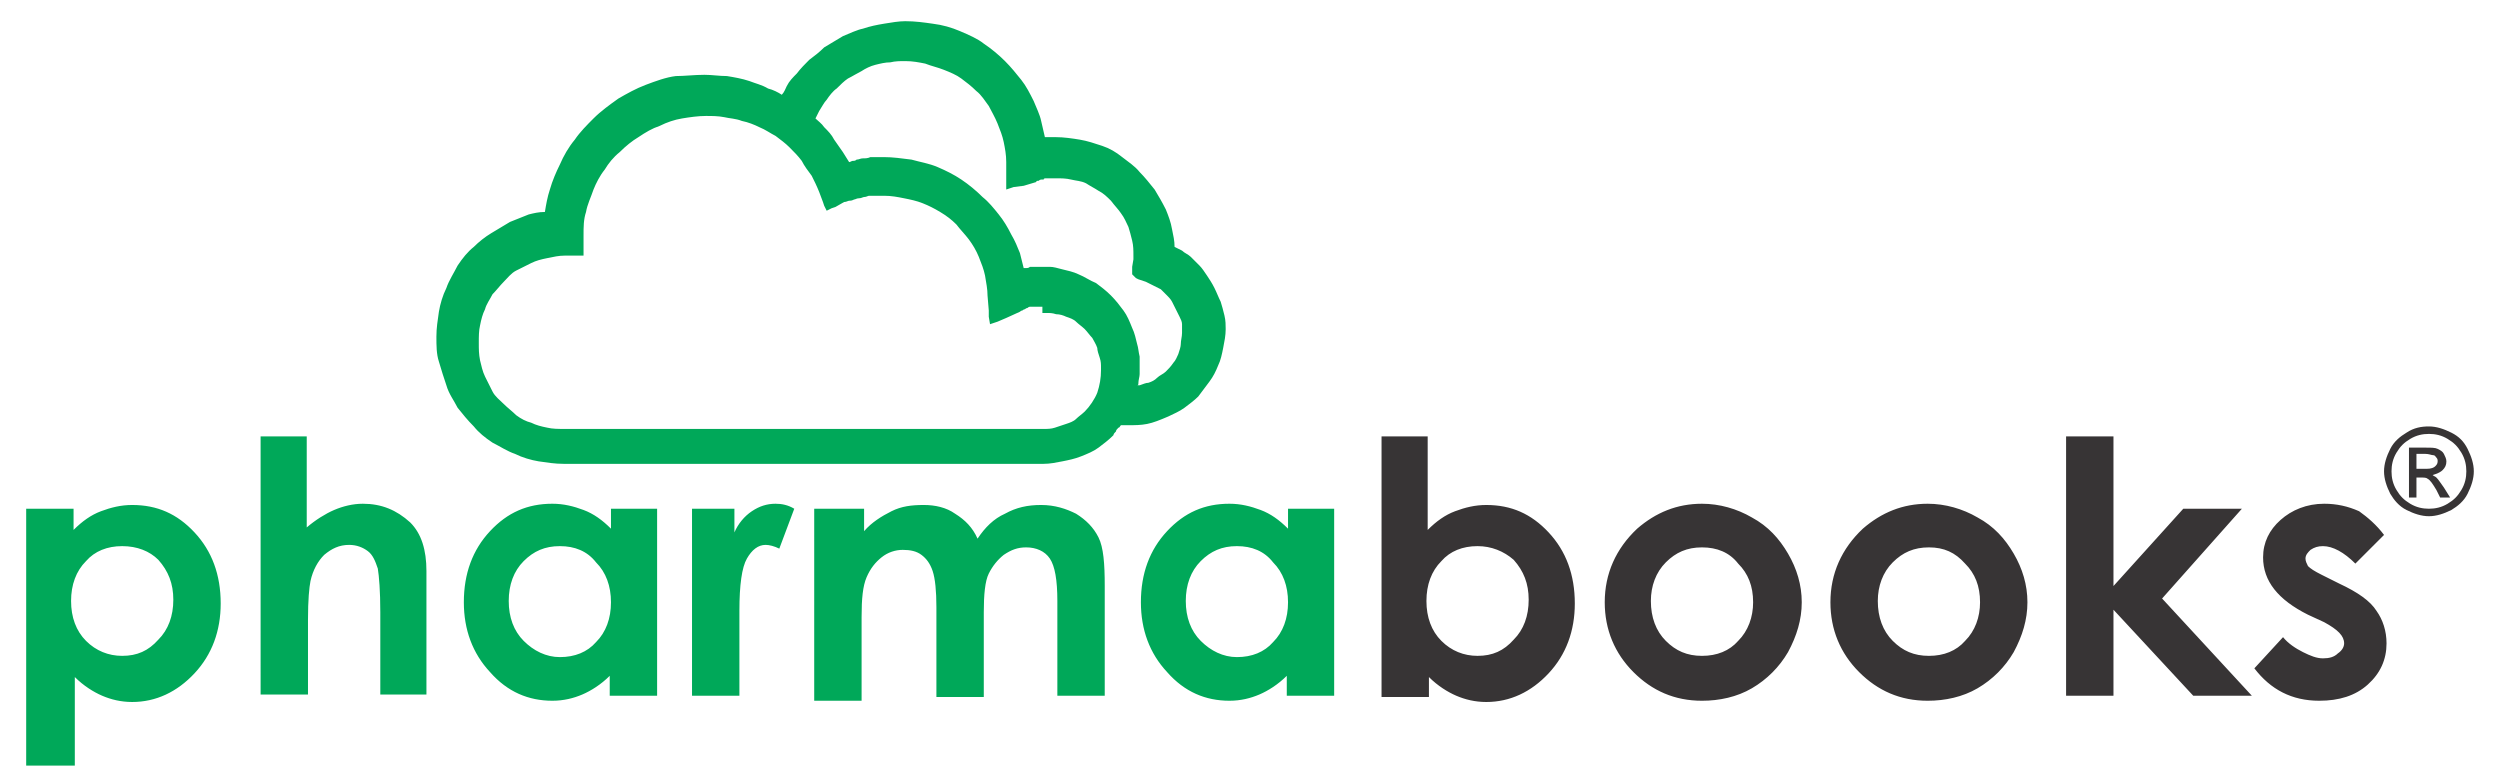 <?xml version="1.0" encoding="utf-8"?>
<!-- Generator: Adobe Illustrator 24.2.3, SVG Export Plug-In . SVG Version: 6.00 Build 0)  -->
<svg version="1.1" id="Layer_1" xmlns="http://www.w3.org/2000/svg" xmlns:xlink="http://www.w3.org/1999/xlink" x="0px" y="0px"
	 viewBox="0 0 200.5 62.9" style="enable-background:new 0 0 200.5 62.9;" xml:space="preserve">
<style type="text/css">
	.st0{fill:#00A859;}
	.st1{fill:#373435;}
</style>
<g>
	<path class="st0" d="M99.2,43.8c-1.2,0-2.1,0.4-2.9,1.2c-0.8,0.8-1.2,1.9-1.2,3.2c0,1.3,0.4,2.4,1.2,3.2c0.8,0.8,1.8,1.3,2.9,1.3
		c1.2,0,2.2-0.4,2.9-1.2c0.8-0.8,1.2-1.9,1.2-3.2c0-1.3-0.4-2.4-1.2-3.2C101.4,44.2,100.4,43.8,99.2,43.8 M103.2,40.8h3.8v15h-3.8
		v-1.6c-0.7,0.7-1.5,1.2-2.2,1.5c-0.7,0.3-1.5,0.5-2.4,0.5c-1.9,0-3.6-0.7-5-2.3c-1.4-1.5-2.1-3.4-2.1-5.6c0-2.3,0.7-4.2,2.1-5.7
		c1.4-1.5,3-2.2,5-2.2c0.9,0,1.7,0.2,2.5,0.5c0.8,0.3,1.5,0.8,2.2,1.5V40.8z M65.5,40.8h3.8v1.8c0.6-0.7,1.4-1.2,2.2-1.6
		c0.8-0.4,1.6-0.5,2.6-0.5c0.9,0,1.8,0.2,2.5,0.7c0.8,0.5,1.4,1.1,1.8,2c0.6-0.9,1.3-1.6,2.2-2c0.9-0.5,1.8-0.7,2.9-0.7
		c1.1,0,2,0.3,2.8,0.7c0.8,0.5,1.4,1.1,1.8,1.9c0.4,0.8,0.5,2.1,0.5,3.9v8.8h-3.8v-7.6c0-1.7-0.2-2.8-0.6-3.4
		c-0.4-0.6-1.1-0.9-1.9-0.9c-0.7,0-1.2,0.2-1.8,0.6c-0.5,0.4-0.9,0.9-1.2,1.5c-0.3,0.6-0.4,1.7-0.4,3.1v6.8h-3.8v-7.2
		c0-1.3-0.1-2.3-0.3-2.9c-0.2-0.6-0.5-1-0.9-1.3c-0.4-0.3-0.9-0.4-1.5-0.4c-0.6,0-1.2,0.2-1.7,0.6c-0.5,0.4-0.9,0.9-1.2,1.6
		c-0.3,0.7-0.4,1.7-0.4,3.2v6.7h-3.8V40.8z M55.6,40.8h3.3v1.9c0.3-0.7,0.8-1.3,1.4-1.7c0.6-0.4,1.2-0.6,1.9-0.6
		c0.5,0,1,0.1,1.5,0.4L62.5,44c-0.4-0.2-0.8-0.3-1.1-0.3c-0.6,0-1.1,0.4-1.5,1.1c-0.4,0.7-0.6,2.1-0.6,4.2l0,0.7v6.1h-3.8V40.8z
		 M44.9,43.8c-1.2,0-2.1,0.4-2.9,1.2c-0.8,0.8-1.2,1.9-1.2,3.2c0,1.3,0.4,2.4,1.2,3.2c0.8,0.8,1.8,1.3,2.9,1.3
		c1.2,0,2.2-0.4,2.9-1.2c0.8-0.8,1.2-1.9,1.2-3.2c0-1.3-0.4-2.4-1.2-3.2C47.1,44.2,46.1,43.8,44.9,43.8z M48.9,40.8h3.8v15h-3.8
		v-1.6c-0.7,0.7-1.5,1.2-2.2,1.5c-0.7,0.3-1.5,0.5-2.4,0.5c-1.9,0-3.6-0.7-5-2.3c-1.4-1.5-2.1-3.4-2.1-5.6c0-2.3,0.7-4.2,2.1-5.7
		c1.4-1.5,3-2.2,5-2.2c0.9,0,1.7,0.2,2.5,0.5c0.8,0.3,1.5,0.8,2.2,1.5V40.8z M20.8,35h3.8v7.3c0.7-0.6,1.5-1.1,2.2-1.4
		c0.7-0.3,1.5-0.5,2.3-0.5c1.5,0,2.7,0.5,3.8,1.5c0.9,0.9,1.3,2.2,1.3,3.9v9.9h-3.7v-6.6c0-1.7-0.1-2.9-0.2-3.5
		c-0.2-0.6-0.4-1.1-0.8-1.4c-0.4-0.3-0.9-0.5-1.5-0.5c-0.8,0-1.4,0.3-2,0.8c-0.5,0.5-0.9,1.2-1.1,2.1c-0.1,0.5-0.2,1.5-0.2,3.1v6
		h-3.8V35z M9.8,43.8c-1.2,0-2.2,0.4-2.9,1.2c-0.8,0.8-1.2,1.9-1.2,3.2c0,1.3,0.4,2.4,1.2,3.2c0.8,0.8,1.8,1.2,2.9,1.2
		c1.2,0,2.1-0.4,2.9-1.3c0.8-0.8,1.2-1.9,1.2-3.2c0-1.3-0.4-2.3-1.2-3.2C12,44.2,11,43.8,9.8,43.8z M5.9,40.8v1.7
		c0.7-0.7,1.4-1.2,2.2-1.5c0.8-0.3,1.6-0.5,2.5-0.5c2,0,3.6,0.7,5,2.2c1.4,1.5,2.1,3.4,2.1,5.7c0,2.2-0.7,4.1-2.1,5.6
		c-1.4,1.5-3.1,2.3-5,2.3c-0.9,0-1.7-0.2-2.4-0.5c-0.7-0.3-1.5-0.8-2.2-1.5v7.1H2.1V40.8H5.9z"/>
	<path class="st1" d="M191.2,42.9l-2.3,2.3c-0.9-0.9-1.8-1.4-2.6-1.4c-0.4,0-0.7,0.1-1,0.3c-0.2,0.2-0.4,0.4-0.4,0.7
		c0,0.2,0.1,0.4,0.2,0.6c0.2,0.2,0.5,0.4,1.1,0.7l1.4,0.7c1.5,0.7,2.5,1.4,3,2.2c0.5,0.7,0.8,1.6,0.8,2.6c0,1.3-0.5,2.4-1.5,3.3
		c-1,0.9-2.3,1.3-3.9,1.3c-2.2,0-3.9-0.9-5.2-2.6l2.3-2.5c0.4,0.5,1,0.9,1.6,1.2c0.6,0.3,1.1,0.5,1.6,0.5c0.5,0,0.9-0.1,1.2-0.4
		c0.3-0.2,0.5-0.5,0.5-0.8c0-0.6-0.5-1.1-1.6-1.7l-1.3-0.6c-2.4-1.2-3.6-2.7-3.6-4.6c0-1.2,0.5-2.2,1.4-3c0.9-0.8,2.1-1.3,3.5-1.3
		c1,0,1.9,0.2,2.8,0.6C189.9,41.5,190.6,42.1,191.2,42.9 M165.7,35h3.8v12l5.6-6.2h4.7l-6.4,7.2l7.2,7.8h-4.7l-6.4-6.9v6.9h-3.8V35z
		 M154.7,43.9c-1.2,0-2.1,0.4-2.9,1.2c-0.8,0.8-1.2,1.9-1.2,3.1c0,1.3,0.4,2.4,1.2,3.2c0.8,0.8,1.7,1.2,2.9,1.2
		c1.2,0,2.2-0.4,2.9-1.2c0.8-0.8,1.2-1.9,1.2-3.1c0-1.3-0.4-2.3-1.2-3.1C156.8,44.3,155.9,43.9,154.7,43.9z M154.6,40.4
		c1.4,0,2.8,0.4,4,1.1c1.3,0.7,2.2,1.7,2.9,2.9c0.7,1.2,1.1,2.5,1.1,3.9c0,1.4-0.4,2.7-1.1,4c-0.7,1.2-1.7,2.2-2.9,2.9
		c-1.2,0.7-2.6,1-4,1c-2.2,0-4-0.8-5.5-2.3c-1.5-1.5-2.3-3.4-2.3-5.6c0-2.3,0.9-4.3,2.6-5.9C150.9,41.1,152.6,40.4,154.6,40.4z
		 M136.5,43.9c-1.2,0-2.1,0.4-2.9,1.2c-0.8,0.8-1.2,1.9-1.2,3.1c0,1.3,0.4,2.4,1.2,3.2c0.8,0.8,1.7,1.2,2.9,1.2
		c1.2,0,2.2-0.4,2.9-1.2c0.8-0.8,1.2-1.9,1.2-3.1c0-1.3-0.4-2.3-1.2-3.1C138.7,44.3,137.7,43.9,136.5,43.9z M136.5,40.4
		c1.4,0,2.8,0.4,4,1.1c1.3,0.7,2.2,1.7,2.9,2.9c0.7,1.2,1.1,2.5,1.1,3.9c0,1.4-0.4,2.7-1.1,4c-0.7,1.2-1.7,2.2-2.9,2.9
		c-1.2,0.7-2.6,1-4,1c-2.2,0-4-0.8-5.5-2.3c-1.5-1.5-2.3-3.4-2.3-5.6c0-2.3,0.9-4.3,2.6-5.9C132.8,41.1,134.5,40.4,136.5,40.4z
		 M118.5,43.8c-1.2,0-2.2,0.4-2.9,1.2c-0.8,0.8-1.2,1.9-1.2,3.2c0,1.3,0.4,2.4,1.2,3.2c0.8,0.8,1.8,1.2,2.9,1.2
		c1.2,0,2.1-0.4,2.9-1.3c0.8-0.8,1.2-1.9,1.2-3.2c0-1.3-0.4-2.3-1.2-3.2C120.6,44.2,119.6,43.8,118.5,43.8z M114.5,35v7.5
		c0.7-0.7,1.4-1.2,2.2-1.5c0.8-0.3,1.6-0.5,2.5-0.5c2,0,3.6,0.7,5,2.2c1.4,1.5,2.1,3.4,2.1,5.7c0,2.2-0.7,4.1-2.1,5.6
		c-1.4,1.5-3.1,2.3-5,2.3c-0.9,0-1.7-0.2-2.4-0.5c-0.7-0.3-1.5-0.8-2.2-1.5v1.6h-3.8V35H114.5z"/>
	<path class="st0" d="M62.7,7.6c0.2-0.2,0.3-0.5,0.4-0.7c0.2-0.4,0.5-0.7,0.8-1c0.3-0.4,0.7-0.8,1-1.1c0.4-0.3,0.8-0.6,1.2-1
		c0.5-0.3,1-0.6,1.5-0.9c0.5-0.2,1.1-0.5,1.6-0.6c0.6-0.2,1.1-0.3,1.7-0.4c0.6-0.1,1.2-0.2,1.7-0.2c0.8,0,1.5,0.1,2.2,0.2
		C75.6,2,76.3,2.2,77,2.5c0.7,0.3,1.4,0.6,1.9,1c0.6,0.4,1.2,0.9,1.7,1.4c0.5,0.5,0.9,1,1.3,1.5c0.4,0.5,0.7,1.1,1,1.7
		c0.2,0.5,0.5,1.1,0.6,1.6c0.1,0.4,0.2,0.9,0.3,1.3c0.1,0,0.1,0,0.2,0c0.1,0,0.2,0,0.4,0c0.2,0,0.2,0,0.3,0c0.6,0,1.3,0.1,1.9,0.2
		c0.6,0.1,1.2,0.3,1.8,0.5c0.6,0.2,1.1,0.5,1.6,0.9s1,0.7,1.4,1.2c0.4,0.4,0.8,0.9,1.2,1.4c0.3,0.5,0.6,1,0.9,1.6
		c0.2,0.5,0.4,1,0.5,1.6c0.1,0.5,0.2,0.9,0.2,1.4c0.2,0.1,0.4,0.2,0.6,0.3c0.2,0.2,0.5,0.3,0.7,0.5c0.2,0.2,0.5,0.5,0.7,0.7
		c0.2,0.2,0.4,0.5,0.6,0.8c0.2,0.3,0.4,0.6,0.6,1c0.2,0.4,0.3,0.7,0.5,1.1c0.1,0.3,0.2,0.7,0.3,1.1c0.1,0.4,0.1,0.8,0.1,1.1
		c0,0.5-0.1,1-0.2,1.5c-0.1,0.5-0.2,1-0.4,1.4c-0.2,0.5-0.4,0.9-0.7,1.3c-0.3,0.4-0.6,0.8-0.9,1.2c-0.3,0.3-0.7,0.6-1.1,0.9
		c-0.4,0.3-0.9,0.5-1.3,0.7C93,33.7,92.5,33.9,92,34c-0.5,0.1-1,0.1-1.4,0.1h-0.4h-0.3l0,0c-0.1,0.1-0.1,0.2-0.2,0.2
		c-0.1,0.1-0.2,0.2-0.2,0.3c-0.1,0.1-0.2,0.2-0.2,0.3c-0.4,0.4-0.8,0.7-1.2,1c-0.4,0.3-0.9,0.5-1.4,0.7c-0.5,0.2-1,0.3-1.5,0.4
		c-0.5,0.1-1,0.2-1.5,0.2h-0.4h-0.4H45.9h-0.4h-0.3c-0.7,0-1.3-0.1-2-0.2c-0.6-0.1-1.3-0.3-1.9-0.6c-0.6-0.2-1.2-0.6-1.8-0.9
		c-0.6-0.4-1.1-0.8-1.5-1.3c-0.5-0.5-0.9-1-1.3-1.5c-0.3-0.6-0.7-1.1-0.9-1.8c-0.2-0.6-0.4-1.2-0.6-1.9c-0.2-0.6-0.2-1.3-0.2-2
		c0-0.7,0.1-1.3,0.2-2c0.1-0.6,0.3-1.3,0.6-1.9c0.2-0.6,0.6-1.2,0.9-1.8c0.4-0.6,0.8-1.1,1.3-1.5c0.4-0.4,0.9-0.8,1.4-1.1
		c0.5-0.3,1-0.6,1.5-0.9c0.5-0.2,1-0.4,1.5-0.6c0.4-0.1,0.8-0.2,1.3-0.2c0.1-0.6,0.2-1.2,0.4-1.8c0.2-0.7,0.5-1.4,0.8-2
		c0.3-0.7,0.7-1.4,1.2-2c0.4-0.6,1-1.2,1.5-1.7c0.6-0.6,1.3-1.1,2-1.6c0.7-0.4,1.4-0.8,2.2-1.1c0.8-0.3,1.6-0.6,2.4-0.7
		C54.9,6.1,55.7,6,56.5,6c0.6,0,1.2,0.1,1.8,0.1c0.6,0.1,1.2,0.2,1.8,0.4c0.5,0.2,1,0.3,1.5,0.6C62,7.2,62.4,7.4,62.7,7.6
		 M90.9,20.8v-0.1v0v-0.2c0-0.4,0-0.8-0.1-1.2c-0.1-0.4-0.2-0.8-0.3-1.1c-0.2-0.4-0.3-0.7-0.6-1.1c-0.2-0.3-0.5-0.6-0.8-1
		c-0.3-0.3-0.6-0.6-1-0.8c-0.3-0.2-0.7-0.4-1-0.6c-0.4-0.2-0.8-0.2-1.2-0.3c-0.4-0.1-0.8-0.1-1.2-0.1c-0.1,0-0.2,0-0.2,0
		s-0.1,0-0.2,0c-0.1,0-0.2,0-0.2,0c-0.1,0-0.2,0-0.2,0c-0.1,0-0.2,0-0.2,0.1c-0.1,0-0.2,0-0.2,0c-0.1,0-0.2,0.1-0.2,0.1
		c-0.1,0-0.2,0-0.2,0.1l-1,0.3L81.3,15l-0.6,0.2v-0.6v-0.5l0-1.1v0v0c0-0.6-0.1-1.1-0.2-1.6c-0.1-0.5-0.3-1-0.5-1.5
		c-0.2-0.5-0.5-1-0.7-1.4c-0.3-0.4-0.6-0.9-1-1.2c-0.4-0.4-0.8-0.7-1.2-1c-0.4-0.3-0.9-0.5-1.4-0.7c-0.5-0.2-1-0.3-1.5-0.5
		c-0.5-0.1-1-0.2-1.6-0.2c-0.4,0-0.8,0-1.2,0.1C71,5,70.6,5.1,70.2,5.2c-0.4,0.1-0.8,0.3-1.1,0.5c-0.4,0.2-0.7,0.4-1.1,0.6
		c-0.3,0.2-0.6,0.5-0.9,0.8c-0.3,0.2-0.6,0.6-0.8,0.9c-0.2,0.2-0.4,0.6-0.6,0.9c-0.1,0.2-0.2,0.4-0.3,0.6c0.2,0.2,0.5,0.4,0.7,0.7
		c0.3,0.3,0.6,0.6,0.8,1c0.2,0.3,0.5,0.7,0.7,1c0.2,0.3,0.3,0.5,0.5,0.8c0.1,0,0.2-0.1,0.3-0.1c0.1,0,0.2,0,0.3-0.1
		c0.2,0,0.3-0.1,0.5-0.1c0.2,0,0.4,0,0.6-0.1c0.2,0,0.4,0,0.6,0s0.4,0,0.5,0c0.7,0,1.4,0.1,2.2,0.2c0.7,0.2,1.4,0.3,2.1,0.6
		c0.7,0.3,1.3,0.6,1.9,1c0.6,0.4,1.2,0.9,1.7,1.4c0.5,0.4,0.9,0.9,1.3,1.4c0.4,0.5,0.7,1,1,1.6c0.3,0.5,0.5,1,0.7,1.5
		c0.1,0.4,0.2,0.8,0.3,1.2c0.1,0,0.1,0,0.1,0c0.2,0,0.3,0,0.4-0.1c0.2,0,0.3,0,0.5,0c0.2,0,0.3,0,0.4,0h0.3h0.4v0
		c0.3,0,0.6,0.1,1,0.2c0.4,0.1,0.9,0.2,1.3,0.4c0.5,0.2,0.9,0.5,1.4,0.7c0.4,0.3,0.8,0.6,1.2,1s0.7,0.8,1,1.2
		c0.3,0.4,0.5,0.9,0.7,1.4c0.2,0.4,0.3,0.9,0.4,1.3c0.1,0.3,0.1,0.6,0.2,1h0v0.4v0.3c0,0.2,0,0.5,0,0.7c0,0.2-0.1,0.5-0.1,0.7
		c0,0.1,0,0.2-0.1,0.2c0.1,0,0.1,0,0.2,0c0.3-0.1,0.5-0.2,0.7-0.2c0.3-0.1,0.5-0.2,0.7-0.4c0.2-0.2,0.5-0.3,0.7-0.5
		c0.2-0.2,0.4-0.4,0.6-0.7c0.2-0.2,0.3-0.5,0.4-0.7c0.1-0.3,0.2-0.6,0.2-0.8c0-0.3,0.1-0.6,0.1-0.9c0-0.2,0-0.5,0-0.7
		c0-0.2-0.1-0.4-0.2-0.6c-0.1-0.2-0.2-0.4-0.3-0.6c-0.1-0.2-0.2-0.4-0.3-0.6c-0.1-0.2-0.3-0.4-0.4-0.5c-0.2-0.2-0.3-0.3-0.5-0.5
		c-0.2-0.1-0.4-0.2-0.6-0.3c-0.2-0.1-0.4-0.2-0.6-0.3l-0.6-0.2l-0.2-0.1L90.8,22v-0.3l0-0.3L90.9,20.8z M83.6,24.6
		c-0.1,0-0.2,0-0.3,0c-0.1,0-0.2,0-0.3,0c-0.1,0-0.2,0-0.2,0c-0.1,0-0.2,0-0.2,0c-0.1,0-0.2,0.1-0.2,0.1c-0.1,0-0.2,0.1-0.2,0.1
		c-0.1,0-0.2,0.1-0.2,0.1c-0.1,0-0.2,0.1-0.2,0.1l-1.1,0.5L80,25.8L79.4,26l-0.1-0.6l0-0.5l-0.1-1.2c0-0.5-0.1-1-0.2-1.6
		c-0.1-0.5-0.3-1-0.5-1.5c-0.2-0.5-0.5-1-0.8-1.4c-0.3-0.4-0.7-0.8-1-1.2c-0.4-0.4-0.8-0.7-1.3-1c-0.5-0.3-0.9-0.5-1.4-0.7
		c-0.5-0.2-1-0.3-1.5-0.4c-0.5-0.1-1-0.2-1.6-0.2c-0.2,0-0.3,0-0.4,0c-0.1,0-0.2,0-0.4,0c-0.1,0-0.2,0-0.4,0c-0.1,0-0.2,0.1-0.4,0.1
		c-0.1,0-0.2,0.1-0.4,0.1c-0.2,0-0.3,0.1-0.4,0.1c-0.2,0.1-0.3,0.1-0.4,0.1c-0.1,0-0.2,0.1-0.4,0.1L67,16.6l-0.3,0.1l-0.4,0.2
		l-0.2-0.4L66,16.2l-0.3-0.8c-0.2-0.5-0.4-0.9-0.6-1.3c-0.3-0.4-0.6-0.8-0.8-1.2c-0.3-0.4-0.6-0.7-1-1.1c-0.3-0.3-0.7-0.6-1.1-0.9v0
		c-0.4-0.2-0.8-0.5-1.3-0.7c-0.4-0.2-0.9-0.4-1.4-0.5c-0.5-0.2-1-0.2-1.4-0.3c-0.5-0.1-1-0.1-1.5-0.1c-0.6,0-1.3,0.1-1.9,0.2
		c-0.6,0.1-1.2,0.3-1.8,0.6c-0.6,0.2-1.1,0.5-1.7,0.9c-0.5,0.3-1,0.7-1.5,1.2c-0.5,0.4-0.9,0.9-1.2,1.4c-0.4,0.5-0.7,1.1-0.9,1.6
		c-0.2,0.6-0.5,1.2-0.6,1.8c-0.2,0.6-0.2,1.2-0.2,1.9l0,0.8l0,0.4v0.4h-0.4h-0.3l-0.6,0h-0.2c-0.5,0-0.9,0.1-1.4,0.2
		c-0.5,0.1-0.9,0.2-1.3,0.4c-0.4,0.2-0.8,0.4-1.2,0.6c-0.4,0.2-0.7,0.6-1,0.9c-0.3,0.3-0.6,0.7-0.9,1c-0.2,0.4-0.5,0.8-0.6,1.2
		c-0.2,0.4-0.3,0.8-0.4,1.3c-0.1,0.4-0.1,0.9-0.1,1.4s0,0.9,0.1,1.4c0.1,0.4,0.2,0.9,0.4,1.3c0.2,0.4,0.4,0.8,0.6,1.2
		c0.2,0.4,0.6,0.7,0.9,1c0.3,0.3,0.7,0.6,1,0.9c0.4,0.3,0.8,0.5,1.2,0.6c0.4,0.2,0.8,0.3,1.3,0.4c0.4,0.1,0.9,0.1,1.4,0.1h0.3h0.4
		h36.9h0.4h0.4c0.3,0,0.6,0,0.9-0.1c0.3-0.1,0.6-0.2,0.9-0.3c0.3-0.1,0.6-0.2,0.8-0.4c0.2-0.2,0.5-0.4,0.7-0.6c0.4-0.4,0.8-1,1-1.5
		c0.2-0.6,0.3-1.2,0.3-1.8v-0.2c0-0.3,0-0.5-0.1-0.8c-0.1-0.3-0.2-0.6-0.2-0.8c-0.1-0.3-0.3-0.6-0.4-0.8c-0.2-0.2-0.4-0.5-0.6-0.7
		c-0.2-0.2-0.5-0.4-0.7-0.6c-0.2-0.2-0.5-0.3-0.8-0.4c-0.2-0.1-0.5-0.2-0.8-0.2c-0.3-0.1-0.5-0.1-0.8-0.1H83.6z"/>
	<path class="st1" d="M193.8,37.6h0.8c0.4,0,0.6-0.1,0.7-0.2c0.1-0.1,0.2-0.2,0.2-0.4c0-0.1,0-0.2-0.1-0.3c-0.1-0.1-0.1-0.2-0.3-0.2
		c-0.1,0-0.3-0.1-0.6-0.1h-0.7V37.6z M193.2,39.7v-3.8h1.3c0.5,0,0.8,0,1,0.1c0.2,0.1,0.4,0.2,0.5,0.4c0.1,0.2,0.2,0.4,0.2,0.6
		c0,0.3-0.1,0.5-0.3,0.7c-0.2,0.2-0.5,0.3-0.8,0.4c0.1,0.1,0.2,0.1,0.3,0.2c0.2,0.2,0.3,0.4,0.6,0.8l0.5,0.8h-0.8l-0.3-0.6
		c-0.3-0.5-0.5-0.8-0.7-0.9c-0.1-0.1-0.3-0.1-0.5-0.1h-0.4v1.6H193.2z M194.8,34.8c-0.5,0-1,0.1-1.5,0.4c-0.5,0.3-0.8,0.6-1.1,1.1
		c-0.3,0.5-0.4,1-0.4,1.5c0,0.5,0.1,1,0.4,1.5c0.3,0.5,0.6,0.8,1.1,1.1c0.5,0.3,1,0.4,1.5,0.4c0.5,0,1-0.1,1.5-0.4
		c0.5-0.3,0.8-0.6,1.1-1.1c0.3-0.5,0.4-1,0.4-1.5c0-0.5-0.1-1-0.4-1.5c-0.3-0.5-0.6-0.8-1.1-1.1C195.8,34.9,195.3,34.8,194.8,34.8z
		 M194.8,34.2c0.6,0,1.2,0.2,1.8,0.5c0.6,0.3,1,0.7,1.3,1.3c0.3,0.6,0.5,1.2,0.5,1.8c0,0.6-0.2,1.2-0.5,1.8c-0.3,0.6-0.8,1-1.3,1.3
		c-0.6,0.3-1.2,0.5-1.8,0.5c-0.6,0-1.2-0.2-1.8-0.5c-0.6-0.3-1-0.8-1.3-1.3c-0.3-0.6-0.5-1.2-0.5-1.8c0-0.6,0.2-1.2,0.5-1.8
		c0.3-0.6,0.8-1,1.3-1.3C193.6,34.3,194.2,34.2,194.8,34.2z"/>
</g>
</svg>
